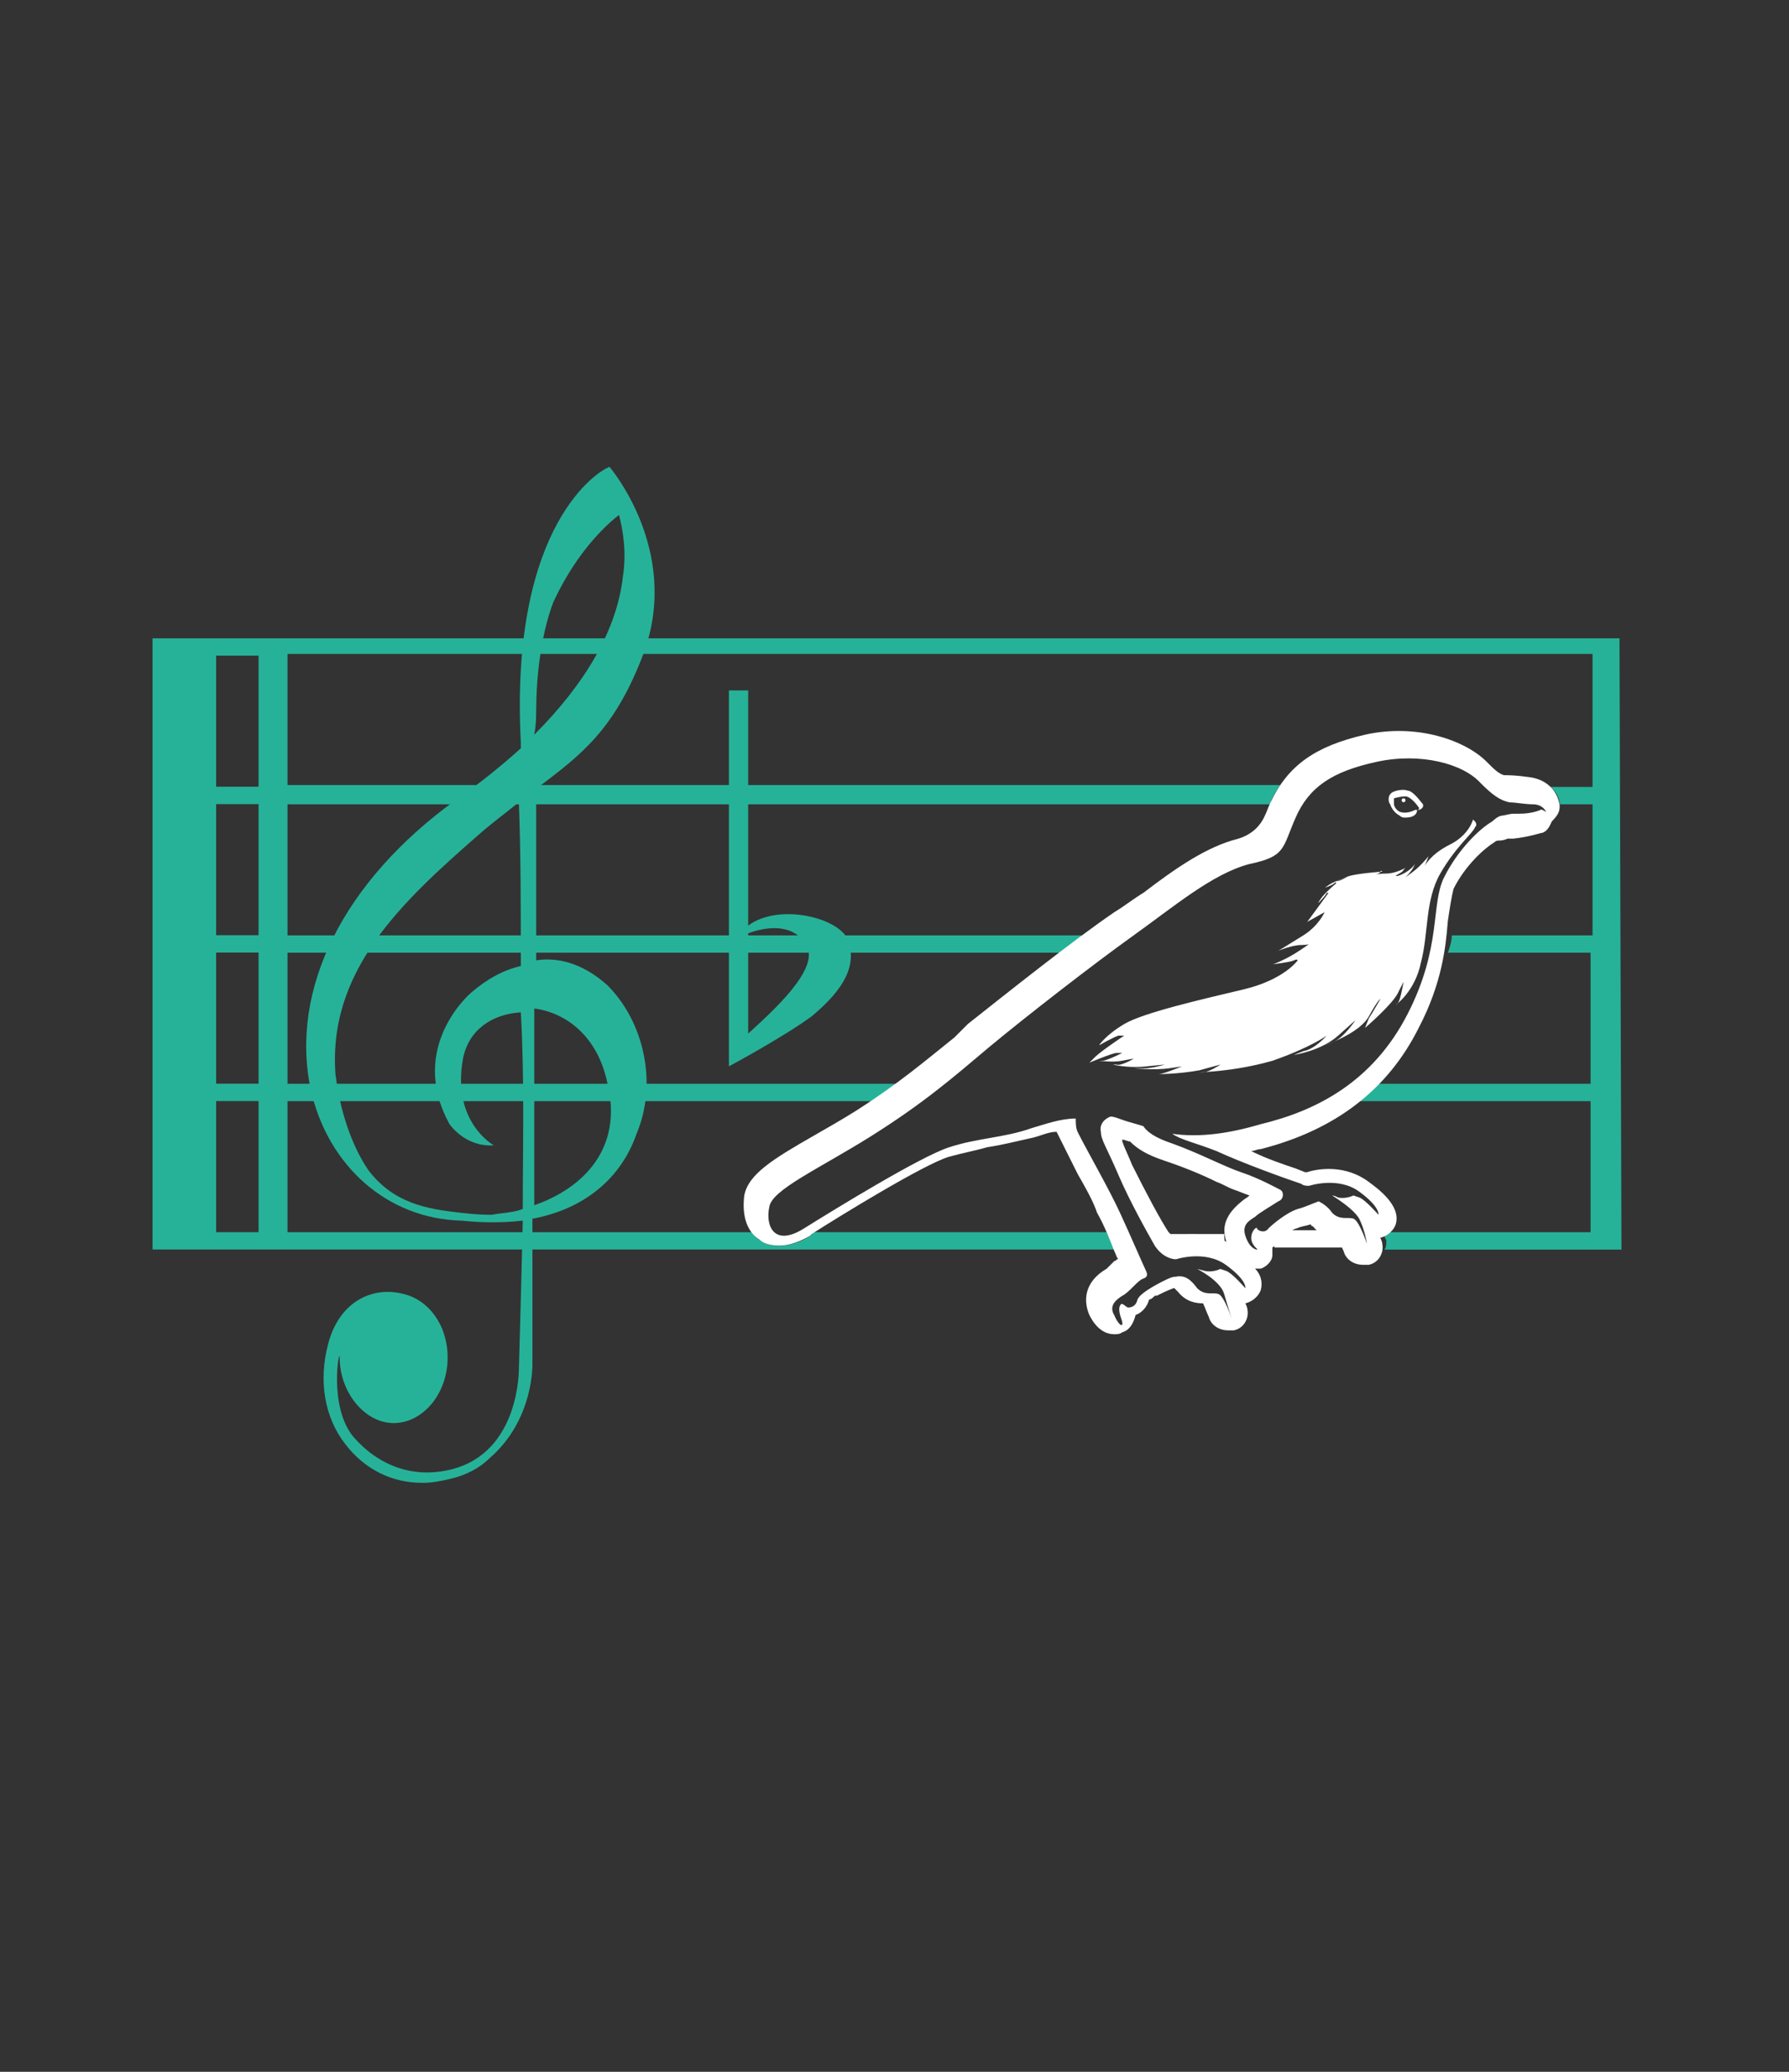 <svg width="285" height="330" viewBox="0 0 285 330" fill="none" xmlns="http://www.w3.org/2000/svg">
<rect x="0" y="0" width="285" height="330" fill="#333333" stroke="none"/>
<path d="M186.75 197.18H187.36C189.2 196.87 192.27 196.57 195.34 198.1C195.03 197.79 195.03 197.18 195.03 196.56H186.12C186.12 196.87 186.43 196.87 186.73 197.17L186.75 197.18Z" fill="white"/>
<path d="M258 103.21V101.67H24.3V199.02H177.54C177.23 198.1 176.62 197.18 176.31 196.26H129.63L129.32 196.57L129.01 196.88C127.17 198.11 125.32 198.42 124.1 198.42C122.88 198.42 121.95 198.11 121.03 197.5C120.42 197.19 120.11 196.58 119.8 196.27H45.8V175.39H138.85C140.39 174.47 141.61 173.55 143.15 172.63H45.8V151.75H168.94C170.17 150.83 171.4 149.91 172.63 148.99H45.8V128.11H202.41V127.8C202.72 126.88 203.33 125.96 203.95 125.04H45.8V104.16H253.7V125.35H246.94C247.86 125.96 248.48 127.19 248.48 128.11H253.7V148.99H231.28C231.28 149.91 230.97 150.83 230.67 151.75H253.39V172.63H219.61C218.38 173.55 217.46 174.47 216.23 175.39H253.39V196.27H221.15C220.84 196.27 220.84 196.58 220.54 196.58C220.54 197.19 220.85 197.5 220.85 197.5C220.85 198.11 220.85 198.73 220.54 199.04H258.31L258 103.23V103.21ZM41.19 196.26H34.43V175.38H41.19V196.26ZM41.19 172.61H34.43V151.73H41.19V172.61ZM41.19 148.96H34.43V128.08H41.19V148.96ZM41.19 125.31H34.43V104.43H41.19V125.31Z" fill="#26B298"/>
<path d="M214.7 199.02C214.39 198.1 214.09 197.18 213.78 196.56C213.17 196.56 212.55 196.25 211.63 195.95H205.18C204.87 196.26 204.57 196.56 204.26 196.56C203.95 197.17 203.34 197.48 203.03 197.79V198.71H214.7V199.02Z" fill="white"/>
<path d="M96.78 156.95C93.4 153.88 89.41 152.34 85.42 152.96V125.63C92.79 120.1 98.01 116.11 102.62 103.83C108.45 87.55 97.09 74.35 97.09 74.35L96.48 74.66C95.87 74.97 81.13 82.95 82.97 118.27V119.19C79.9 121.95 76.52 124.72 72.53 127.48C54.72 140.38 46.12 157.57 49.5 173.54C52.26 185.82 61.78 194.11 73.45 194.42C73.76 194.42 78.06 195.03 83.28 194.42C82.97 207.93 82.67 217.45 82.67 217.76C82.67 217.76 82.98 231.27 71.92 234.04C65.78 235.58 60.25 233.43 56.26 228.82C52.27 223.91 54.11 214.39 54.11 216.23C54.11 221.76 58.1 226.67 62.71 226.67C67.32 226.67 71.31 222.06 71.31 216.23C71.31 211.01 68.24 207.02 64.25 206.1C59.64 204.87 54.12 207.02 52.27 214.08C50.73 219.91 51.66 225.75 55.03 230.05C58.1 234.04 62.4 236.19 67.31 236.19C68.85 236.19 70.38 235.88 71.61 235.58C74.37 234.97 76.52 233.74 78.06 232.2C85.12 226.06 84.82 217.15 84.82 217.15V194.12C93.11 192.58 98.95 187.67 101.4 180.61C104.78 172.63 102.63 162.8 96.79 156.96L96.78 156.95ZM85.42 113.34C85.42 103.51 87.57 97.37 88.18 95.84C92.17 87.24 97.39 82.94 98.62 82.02C99.23 84.48 99.85 87.85 99.23 91.85C98.31 100.14 93.4 108.74 85.1 117.03C85.41 115.49 85.41 114.27 85.41 113.34H85.42ZM83.27 192.57C81.73 193.18 79.89 193.18 78.36 193.49C75.6 193.49 73.75 193.18 73.45 193.18C67.92 192.57 62.7 191.64 58.71 186.42C55.95 182.43 54.1 176.59 53.49 171.37V171.68C51.95 154.79 63.93 143.74 76.21 132.99C78.67 130.84 80.82 129.3 82.66 127.77C82.97 135.75 82.97 144.66 82.97 153.87C80.21 154.48 77.44 156.02 74.99 158.17C74.99 158.17 64.86 166.77 71.61 179.05C71.61 179.05 74.07 182.74 78.67 182.43C78.67 182.43 71.91 178.74 73.76 168.61C74.68 164 78.37 161.55 82.97 161.24C83.58 171.99 83.28 183.04 83.28 192.56L83.27 192.57ZM85.11 191.96V160.64C90.02 161.25 95.24 164.94 96.78 172.62C99.24 182.75 93.09 189.2 85.11 191.97V191.96Z" fill="#26B298"/>
<path d="M135.16 149.89C133.93 146.2 124.1 143.75 119.19 147.43V109.97H116.12V169.85C116.12 169.85 124.72 165.24 129.32 161.87C134.85 157.26 136.38 153.58 135.15 149.89H135.16ZM119.19 164.63V148.66C121.65 147.74 126.25 146.82 128.4 150.5C130.86 154.19 122.87 161.25 119.19 164.63Z" fill="#26B298"/>
<path d="M248.48 128.39C248.17 125.93 246.33 124.09 243.57 123.78C241.42 123.47 240.19 123.47 239.58 123.47C238.66 123.16 238.04 122.55 236.82 121.32C233.44 117.94 225.76 115.18 217.47 117.02C209.49 118.86 205.19 121.93 202.42 127.77C202.11 128.38 201.81 129.31 201.5 129.92C200.68 131.76 199.247 132.99 197.2 133.61C192.29 134.84 187.37 138.22 182.15 142.21C180.61 143.13 179.08 144.36 177.54 145.28C170.78 149.89 160.04 158.48 154.2 163.09L152.05 165.24C147.44 168.93 143.14 172.61 136.39 176.91C133.93 178.45 131.78 179.67 129.63 180.9C123.18 184.59 119.19 187.04 118.57 190.42C118.26 192.88 118.57 195.95 121.03 197.48C121.64 198.09 122.87 198.4 124.1 198.4C125.33 198.4 126.86 198.09 129.01 196.86L129.32 196.55C133.62 193.79 147.13 185.49 151.12 184.27C153.27 183.66 155.11 183.35 157.26 182.73C159.41 182.42 161.87 181.81 164.63 181.19C165.86 180.88 167.09 180.27 168.32 180.27C169.24 182.11 170.47 184.57 171.7 187.03C172.93 189.18 174.16 191.33 174.77 193.17C176 195.32 176.92 197.78 177.53 199.31C177.84 199.92 177.84 200.23 178.14 200.54C177.83 200.54 177.83 200.85 177.53 200.85L176.3 202.08C172.61 204.23 172.61 207.3 173.54 209.45C174.77 211.91 176.3 212.52 177.53 212.52C177.84 212.52 178.45 212.52 178.76 212.21C179.99 211.9 180.6 210.67 180.91 209.45C181.83 209.14 182.75 208.22 183.06 206.99C183.37 206.99 183.67 206.68 183.98 206.38H184.29C184.9 206.07 186.13 205.46 187.05 205.15L187.66 205.76C188.89 207.3 190.42 207.6 191.65 207.6C191.96 208.21 192.26 209.14 192.57 209.75C192.88 210.98 194.11 211.9 195.64 211.9H196.56C198.1 211.59 199.02 210.06 198.71 208.52C198.71 208.52 198.71 208.21 198.4 207.6C199.63 207.29 200.55 206.37 200.86 205.45C201.17 204.22 200.86 202.99 199.94 202.07H200.86C201.78 201.76 202.7 200.84 202.7 199.92V198.69C203.31 198.38 203.62 198.08 203.93 197.46C204.24 197.15 205.47 195.92 206.69 195.62C207.3 195.31 207.92 195.31 208.84 195.01C208.84 195.32 209.15 195.32 209.15 195.32C210.38 196.86 211.91 197.16 213.14 197.16C213.45 197.77 213.75 198.7 214.06 199.31C214.37 200.54 215.6 201.46 217.13 201.46H218.05C219.59 201.15 220.51 199.62 220.2 198.08C220.2 198.08 220.2 197.77 219.89 197.16C221.12 196.85 222.04 195.93 222.35 195.01C223.27 191.94 219.28 189.18 218.05 188.25C214.36 185.49 210.07 186.1 208.22 186.71H207.91L206.37 186.1C204.53 185.49 201.76 184.56 199.31 183.34C199.92 183.34 200.23 183.03 200.85 183.03C212.83 179.96 221.12 173.51 226.03 163.68C229.72 156.62 230.33 150.78 230.64 146.79C230.95 144.64 231.25 142.8 231.56 141.57C233.4 137.88 236.47 135.12 238.01 134.2C238.32 133.89 238.62 133.89 238.62 133.89C238.93 133.89 239.54 133.89 240.16 133.58H241.08C243.84 133.27 245.38 132.66 245.69 132.66C246.61 132.35 246.92 131.43 247.23 130.82C248.46 129.59 248.46 128.98 248.46 128.36L248.48 128.39ZM245.41 129C245.41 129 244.18 129.61 242.03 129.61H241.11C240.5 129.61 239.57 129.92 239.27 129.92C238.97 129.92 238.35 130.23 237.73 130.84C235.58 132.07 232.2 135.45 230.05 139.75C227.9 144.05 229.74 150.81 224.22 161.55C218.69 172.3 209.79 176.9 200.88 179.05C195.66 180.59 191.05 181.2 186.75 180.59C187.98 181.51 190.74 182.13 193.81 183.35C197.8 185.19 204.56 187.65 207.32 188.57C207.63 188.88 208.24 188.88 208.55 188.88C208.55 188.88 213.16 187.34 216.53 189.8C219.9 192.26 219.6 193.49 219.6 193.49C219.6 193.49 217.45 191.03 216.53 190.73L215.61 190.42C215.61 190.42 214.38 191.03 213.15 190.73C212.743 190.523 212.437 190.42 212.23 190.42C213.15 191.03 215.61 192.57 216.53 194.11C217.45 195.95 217.76 198.1 217.76 198.1C217.76 198.1 216.53 194.41 215.61 194.11C214.69 193.8 213.46 194.42 212.23 193.19C211.62 192.27 210.69 191.65 210.08 191.35C209.16 191.66 207.93 192.27 206.7 192.58C204.86 193.19 202.71 195.04 202.09 195.65C201.48 196.57 200.25 195.96 200.25 195.65C200.25 195.34 199.33 195.96 199.33 197.19C199.33 198.42 200.56 199.03 200.25 199.03C199.94 199.03 199.02 198.72 198.41 196.88C197.8 195.04 199.02 194.42 199.95 193.81C200.56 193.2 202.71 191.97 203.64 191.35C204.56 191.04 204.56 189.81 203.95 189.51C203.34 189.2 200.57 187.67 197.81 186.75C195.05 185.83 191.05 183.68 186.75 182.14C183.99 181.22 182.76 180.3 182.14 179.38C181.22 179.07 179.99 178.77 179.07 178.46C178.15 178.15 177.53 177.85 176.92 177.85C176 178.16 175.08 179.08 175.38 180.31C175.38 181.54 176.3 182.77 178.14 187.07C179.98 191.37 182.75 196.28 183.97 198.43C185.2 200.27 186.73 200.58 187.35 200.58C187.35 200.58 191.96 199.04 195.33 201.5C198.71 203.96 198.4 205.19 198.4 205.19C198.4 205.19 196.25 202.73 195.33 202.43L194.41 202.12C194.41 202.12 193.18 202.73 191.95 202.43L190.72 202.12C190.72 202.12 194.41 203.96 195.02 206.11C195.63 208.26 196.25 210.1 196.25 210.1C196.25 210.1 195.02 206.41 194.1 206.11C193.18 205.8 191.95 206.42 190.72 205.19C189.8 203.96 188.88 203.04 187.34 203.35C186.73 203.35 186.11 203.66 185.5 203.96C183.66 204.88 181.51 206.11 181.2 207.03C180.89 208.26 179.97 208.26 179.66 208.26C179.05 207.95 178.74 207.34 178.43 207.95C178.12 208.56 178.43 209.49 178.74 210.41C179.05 211.64 178.13 211.02 177.51 209.49C176.59 207.95 177.82 207.03 178.74 206.42C179.97 205.81 181.2 203.96 182.12 203.66C183.04 203.35 182.73 202.74 182.43 202.12C182.12 201.51 180.28 197.21 178.44 193.21C176.6 189.22 173.22 183.38 171.68 180.31C171.37 179.7 171.37 178.77 171.37 178.16C168.91 178.16 166.46 179.08 164.31 179.7C160.01 181.24 155.71 181.24 151.11 182.77C146.51 184.3 132.99 192.6 128.08 195.67C123.17 198.74 121.94 195.06 122.55 192.29C122.86 189.53 130.53 186.15 138.83 180.93C147.12 175.71 151.73 171.72 157.56 166.8C163.09 162.19 174.14 153.6 180.59 148.99C187.04 144.38 193.18 139.16 199.02 137.63C204.85 136.4 204.24 135.17 206.39 130.26C208.54 125.35 212.22 122.89 219.29 121.35C226.35 119.81 233.11 121.66 235.87 124.73C237.71 126.57 238.94 127.49 240.48 127.8C241.4 127.8 242.94 128.11 244.17 128.11C245.4 128.11 246.01 128.72 246.32 129.34C245.4 128.73 245.4 129.03 245.4 129.03L245.41 129ZM195.36 197.79C192.29 196.25 188.91 196.56 187.38 196.87H186.77L186.16 196.26C184.93 194.42 182.47 189.81 180.33 185.51C179.72 183.97 179.1 182.75 178.79 181.82V181.51C179.1 181.51 179.71 181.82 180.02 181.82C181.25 183.05 182.78 183.97 185.55 184.89C188.31 185.81 191.38 187.04 193.84 188.27C194.76 188.58 195.68 189.19 196.6 189.5C197.52 189.81 198.14 190.11 199.06 190.42C198.75 190.73 198.14 191.03 197.83 191.34C194.76 193.8 194.76 195.95 195.37 197.79H195.36Z" fill="white"/>
<path d="M223.91 130.23C223.6 130.23 223.3 130.23 222.99 129.92C222.38 129.61 221.76 129 221.45 128.08C221.14 127.77 221.14 126.85 221.45 126.54C221.76 125.93 223.6 125.62 224.21 125.93C225.13 125.93 226.36 127.77 226.67 128.08C226.67 128.08 226.98 128.69 226.06 129H225.75C225.75 129.92 224.83 130.23 223.91 130.23ZM223.91 126.85C222.99 126.85 222.07 127.16 222.07 127.16V128.08C222.07 128.39 222.38 129 222.99 129.31C223.91 129.62 224.83 129.31 225.45 129H225.76C225.967 129 226.07 128.897 226.07 128.69C225.46 127.77 224.53 126.85 223.92 126.85C224.127 126.85 224.127 126.85 223.92 126.85H223.91Z" fill="white"/>
<path d="M234.66 130.54C234.66 130.54 234.05 133 230.97 134.53C227.89 136.06 226.98 137.91 226.98 137.91L227.59 136.37C227.59 136.37 226.36 137.91 225.13 138.83L223.9 139.75C223.9 139.75 224.82 138.83 225.13 138.21L225.44 137.6C225.44 137.6 224.83 138.52 223.6 139.14C222.37 139.76 222.37 139.45 222.37 139.45C222.37 139.45 223.6 138.84 223.6 138.53L223.91 138.22C223.91 138.22 222.37 139.14 220.84 139.14C219.31 139.14 218.69 139.45 218.69 139.45C218.69 139.45 219.92 139.14 219.92 138.84C219.92 138.54 220.23 138.84 220.23 138.84C220.23 138.84 215.32 139.15 214.4 139.76C213.48 140.37 212.86 140.37 212.86 140.37L214.4 139.76C214.4 139.76 212.56 140.37 211.64 140.99C210.72 141.61 211.33 141.3 211.33 141.3C211.33 141.3 212.25 140.99 212.56 140.69C212.87 140.39 212.87 140.69 212.87 140.69C212.87 140.69 211.03 142.23 210.41 143.15C209.79 144.07 210.1 143.76 210.1 143.76C210.1 143.76 211.33 142.53 211.33 142.22H211.64L208.26 146.83L211.02 145.29C211.02 145.29 210.1 147.44 207.64 148.98C205.18 150.52 203.65 151.44 203.65 151.44C203.65 151.44 205.8 150.52 207.34 150.52C209.18 150.52 209.18 149.91 209.18 149.91C209.18 149.91 206.72 151.75 204.88 152.67C203.04 153.59 202.73 153.59 202.73 153.59C202.73 153.59 205.49 153.28 206.11 152.98C206.73 152.68 206.72 152.98 206.72 152.98C206.72 152.98 204.57 156.05 198.12 157.59C191.67 159.13 182.15 161.28 179.08 163.12C176.01 164.96 175.09 166.5 175.09 166.5C175.09 166.5 177.24 165.27 178.16 164.96H179.08C179.08 164.96 175.4 167.42 174.47 168.34L173.55 169.26C173.55 169.26 177.24 167.72 177.85 167.72H178.77C178.77 167.72 176.31 168.95 175.7 168.95H175.09C175.09 168.95 177.24 169.26 178.78 168.95C180.32 168.64 180.62 168.64 180.62 168.64C180.62 168.64 178.47 169.87 177.86 169.56H177.25C177.25 169.56 179.71 170.17 182.47 169.87L185.54 169.56C185.54 169.56 183.7 170.17 182.16 170.17H180.62C180.62 170.17 184 170.48 186.15 170.17L188.3 169.86C188.3 169.86 186.76 170.47 185.84 170.78C184.92 171.09 184.61 171.09 184.61 171.09C184.61 171.09 187.68 171.09 191.06 170.48L194.44 169.56C194.44 169.56 192.6 170.79 191.68 170.79H190.76C190.76 170.79 196.29 170.79 202.74 168.95C208.88 166.8 211.34 164.96 211.34 164.96C211.34 164.96 209.5 167.11 207.65 167.42L206.11 168.03C206.11 168.03 210.41 167.42 213.17 164.96L215.93 162.5C215.93 162.5 214.09 165.26 212.55 165.88C211.01 166.5 211.01 166.49 211.01 166.49C211.01 166.49 216.54 164.65 218.07 161.88C219.6 159.11 219.91 159.12 219.91 159.12C219.91 159.12 218.68 161.27 218.07 162.19L217.46 163.73C217.46 163.73 221.76 160.04 222.68 158.2C223.6 156.36 223.6 156.36 223.6 156.36C223.6 156.36 223.29 158.2 222.99 159.12C222.69 160.04 222.38 160.04 222.38 160.04C222.38 160.04 225.45 157.89 226.37 153.28C227.6 148.67 226.98 143.45 229.44 139.15C231.9 134.85 234.66 132.7 234.97 131.78C235.58 131.17 234.66 130.55 234.66 130.55V130.54Z" fill="white"/>
<path d="M223.6 127.78C223.771 127.78 223.91 127.641 223.91 127.47C223.91 127.299 223.771 127.16 223.6 127.16C223.429 127.16 223.29 127.299 223.29 127.47C223.29 127.641 223.429 127.78 223.6 127.78Z" fill="white"/>
</svg>
